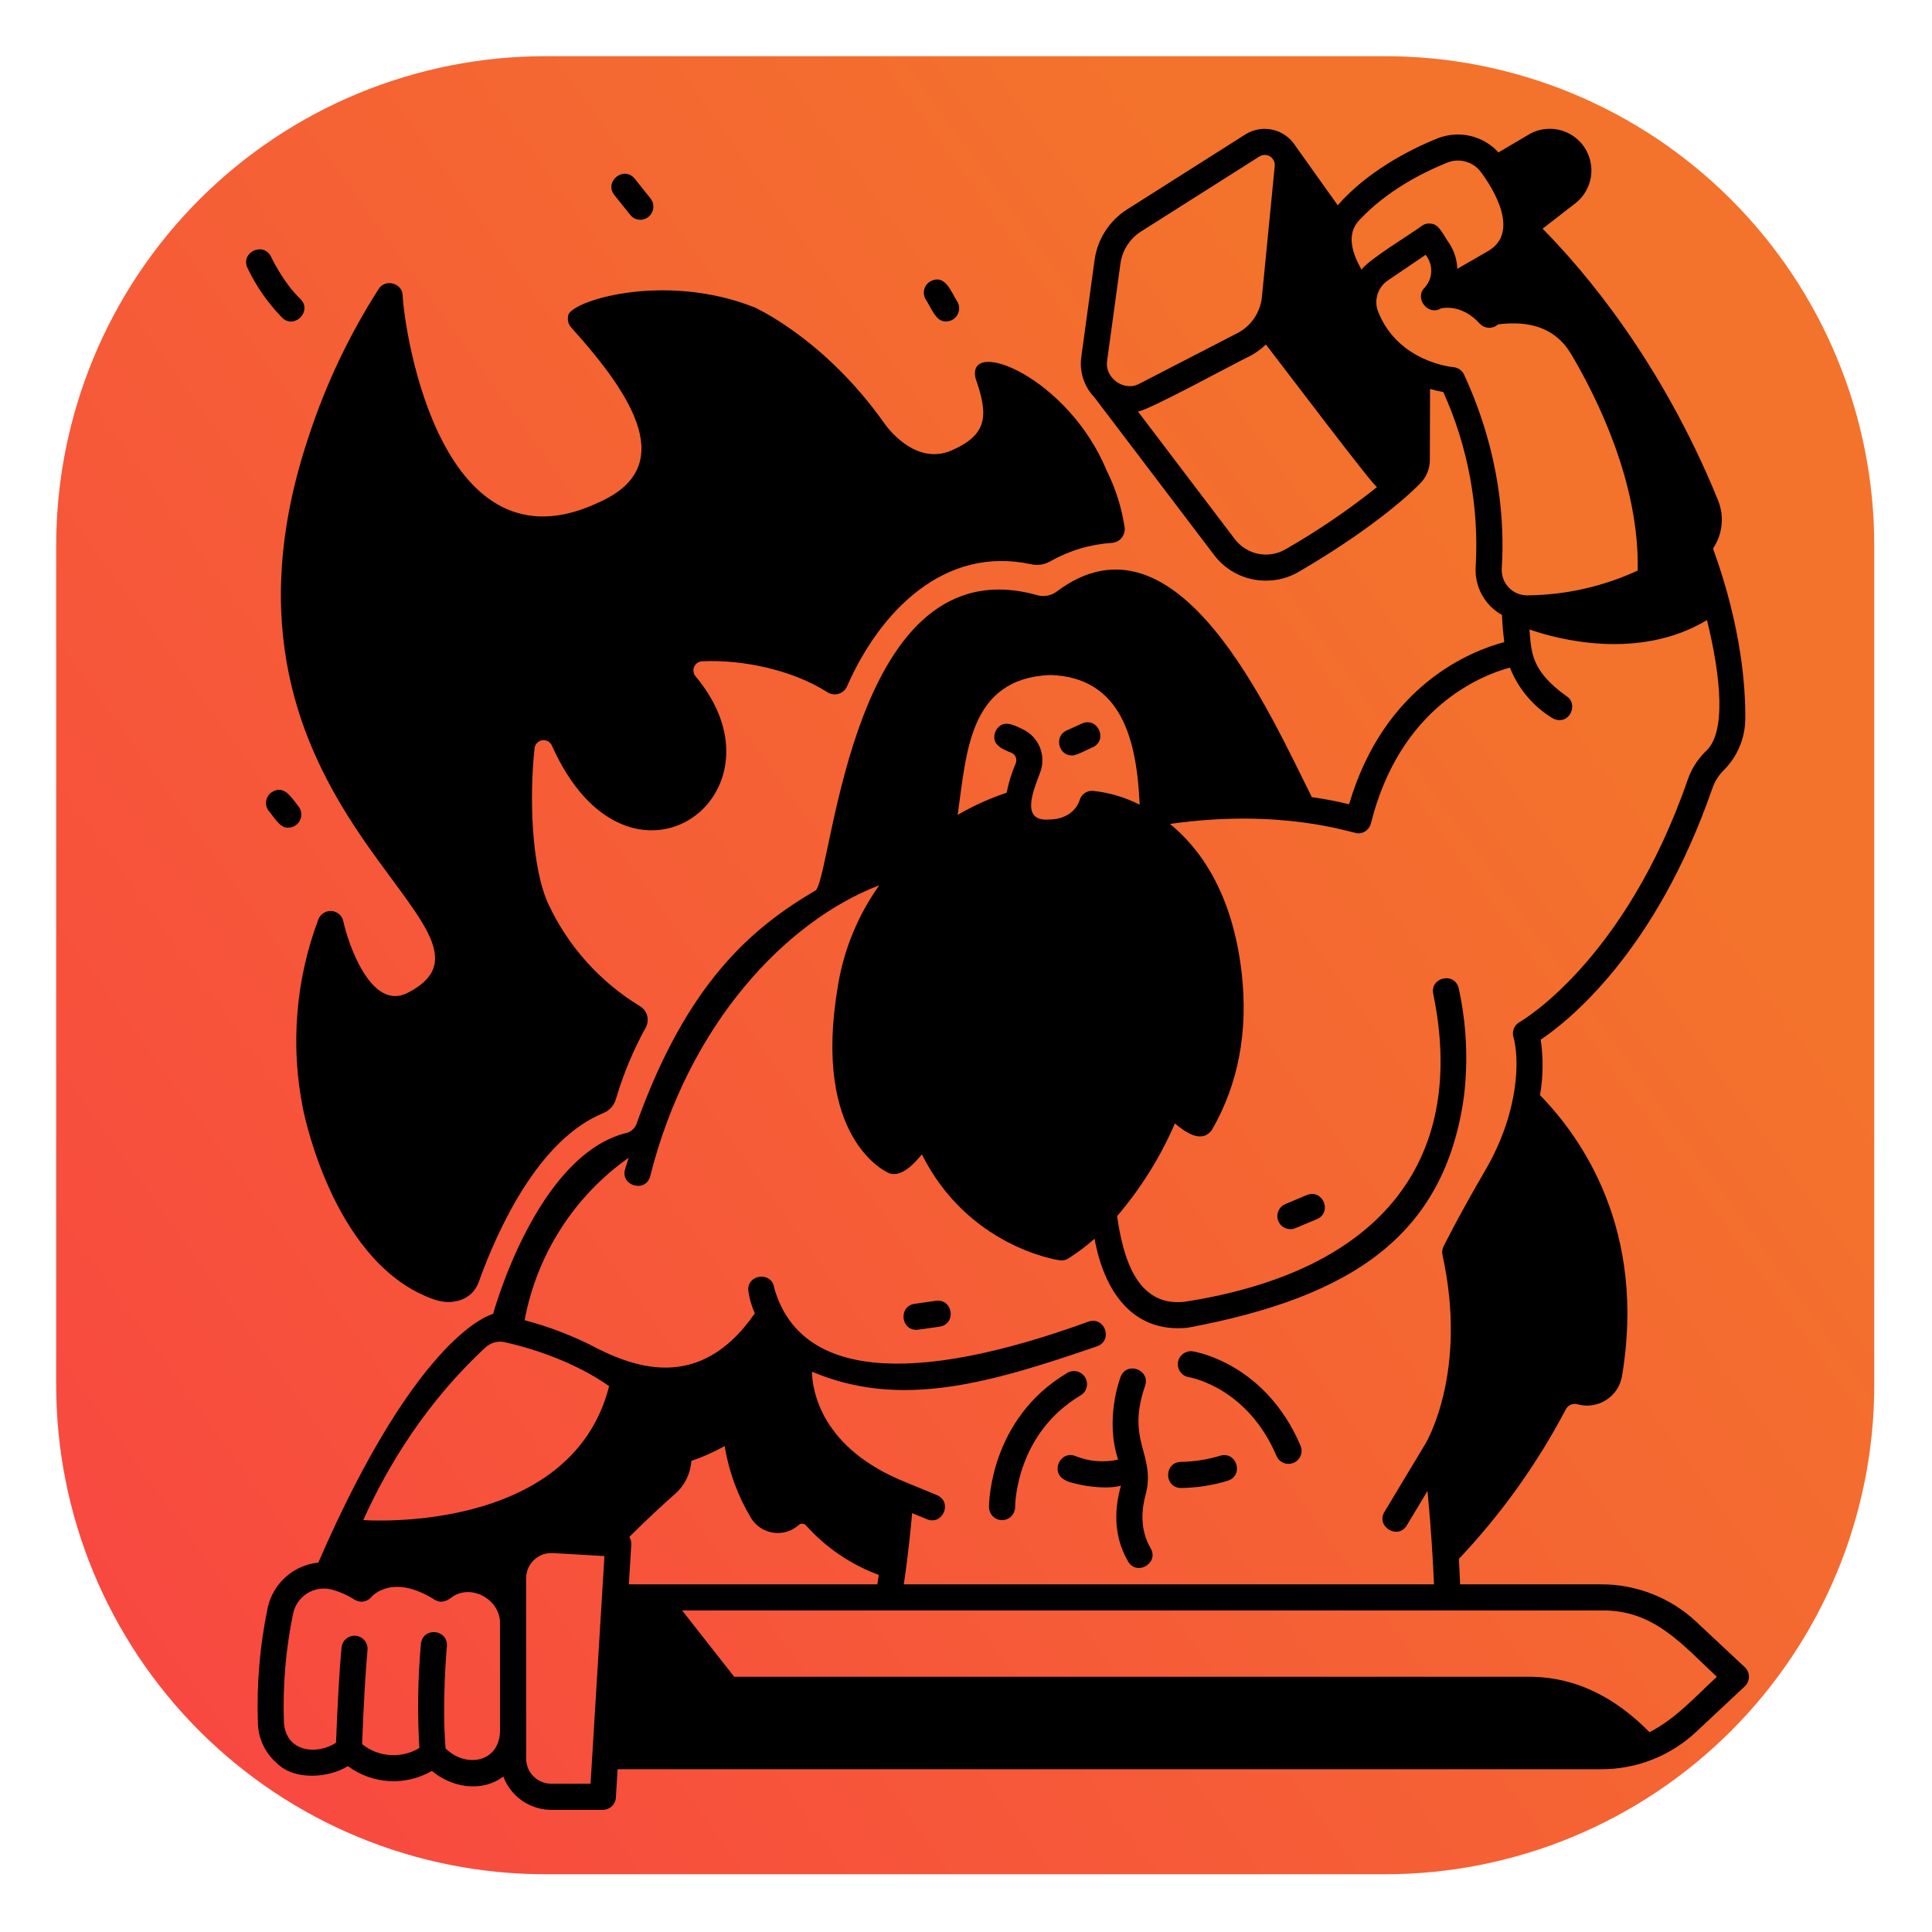 <svg xmlns="http://www.w3.org/2000/svg" xmlns:xlink="http://www.w3.org/1999/xlink" width="500" zoomAndPan="magnify" viewBox="0 0 375 375" height="500" preserveAspectRatio="xMidYMid meet" version="1.0"><defs><clipPath id="33dde584ff"><path d="M 10.906 10.906 L 363.789 10.906 L 363.789 363.789 L 10.906 363.789 Z M 10.906 10.906 " clip-rule="nonzero"/></clipPath><clipPath id="e7cb0c1fb0"><path d="M 105.84 10.906 L 268.855 10.906 C 270.406 10.906 271.961 10.945 273.512 11.02 C 275.062 11.098 276.613 11.211 278.16 11.363 C 279.707 11.516 281.246 11.707 282.785 11.934 C 284.32 12.16 285.852 12.426 287.375 12.73 C 288.898 13.035 290.414 13.375 291.922 13.75 C 293.43 14.129 294.926 14.543 296.41 14.996 C 297.898 15.445 299.375 15.934 300.836 16.457 C 302.301 16.98 303.75 17.539 305.184 18.133 C 306.621 18.727 308.039 19.355 309.445 20.02 C 310.848 20.684 312.234 21.383 313.605 22.117 C 314.977 22.848 316.328 23.613 317.66 24.414 C 318.992 25.211 320.305 26.043 321.598 26.906 C 322.887 27.77 324.16 28.664 325.406 29.59 C 326.652 30.516 327.879 31.469 329.078 32.457 C 330.281 33.441 331.457 34.457 332.609 35.5 C 333.758 36.543 334.883 37.613 335.984 38.711 C 337.082 39.809 338.152 40.934 339.195 42.086 C 340.238 43.238 341.254 44.414 342.238 45.613 C 343.227 46.816 344.18 48.039 345.105 49.289 C 346.031 50.535 346.926 51.805 347.789 53.098 C 348.652 54.391 349.484 55.703 350.281 57.035 C 351.082 58.367 351.848 59.719 352.578 61.09 C 353.312 62.461 354.008 63.848 354.672 65.25 C 355.336 66.656 355.969 68.074 356.562 69.512 C 357.156 70.945 357.715 72.395 358.238 73.859 C 358.762 75.32 359.25 76.797 359.699 78.281 C 360.152 79.77 360.566 81.266 360.941 82.773 C 361.32 84.281 361.66 85.797 361.965 87.32 C 362.266 88.844 362.531 90.375 362.762 91.91 C 362.988 93.449 363.18 94.988 363.332 96.535 C 363.484 98.082 363.598 99.629 363.676 101.184 C 363.75 102.734 363.789 104.285 363.789 105.84 L 363.789 268.855 C 363.789 270.406 363.75 271.961 363.676 273.512 C 363.598 275.062 363.484 276.613 363.332 278.16 C 363.18 279.707 362.988 281.246 362.762 282.785 C 362.531 284.32 362.266 285.852 361.965 287.375 C 361.66 288.898 361.32 290.414 360.941 291.922 C 360.566 293.43 360.152 294.926 359.699 296.41 C 359.25 297.898 358.762 299.375 358.238 300.836 C 357.715 302.301 357.156 303.75 356.562 305.184 C 355.969 306.621 355.336 308.039 354.672 309.445 C 354.008 310.848 353.312 312.234 352.578 313.605 C 351.848 314.977 351.082 316.328 350.281 317.66 C 349.484 318.992 348.652 320.305 347.789 321.598 C 346.926 322.887 346.031 324.16 345.105 325.406 C 344.18 326.652 343.227 327.879 342.238 329.078 C 341.254 330.281 340.238 331.457 339.195 332.609 C 338.152 333.758 337.082 334.883 335.984 335.984 C 334.883 337.082 333.758 338.152 332.609 339.195 C 331.457 340.238 330.281 341.254 329.078 342.238 C 327.879 343.227 326.652 344.18 325.406 345.105 C 324.16 346.031 322.887 346.926 321.598 347.789 C 320.305 348.652 318.992 349.484 317.66 350.281 C 316.328 351.082 314.977 351.848 313.605 352.578 C 312.234 353.312 310.848 354.008 309.445 354.672 C 308.039 355.336 306.621 355.969 305.184 356.562 C 303.75 357.156 302.301 357.715 300.836 358.238 C 299.375 358.762 297.898 359.25 296.41 359.699 C 294.926 360.152 293.43 360.566 291.922 360.941 C 290.414 361.32 288.898 361.66 287.375 361.965 C 285.852 362.266 284.32 362.531 282.785 362.762 C 281.246 362.988 279.707 363.18 278.16 363.332 C 276.613 363.484 275.062 363.598 273.512 363.676 C 271.961 363.75 270.406 363.789 268.855 363.789 L 105.84 363.789 C 104.285 363.789 102.734 363.75 101.184 363.676 C 99.629 363.598 98.082 363.484 96.535 363.332 C 94.988 363.18 93.449 362.988 91.91 362.762 C 90.375 362.531 88.844 362.266 87.32 361.965 C 85.797 361.66 84.281 361.32 82.773 360.941 C 81.266 360.566 79.77 360.152 78.281 359.699 C 76.797 359.25 75.32 358.762 73.859 358.238 C 72.395 357.715 70.945 357.156 69.512 356.562 C 68.074 355.969 66.656 355.336 65.25 354.672 C 63.848 354.008 62.461 353.312 61.09 352.578 C 59.719 351.848 58.367 351.082 57.035 350.281 C 55.703 349.484 54.391 348.652 53.098 347.789 C 51.805 346.926 50.535 346.031 49.289 345.105 C 48.039 344.18 46.816 343.227 45.613 342.238 C 44.414 341.254 43.238 340.238 42.086 339.195 C 40.934 338.152 39.809 337.082 38.711 335.984 C 37.613 334.883 36.543 333.758 35.5 332.609 C 34.457 331.457 33.441 330.281 32.457 329.078 C 31.469 327.879 30.516 326.652 29.59 325.406 C 28.664 324.16 27.77 322.887 26.906 321.598 C 26.043 320.305 25.211 318.992 24.414 317.66 C 23.613 316.328 22.848 314.977 22.117 313.605 C 21.383 312.234 20.684 310.848 20.02 309.445 C 19.355 308.039 18.727 306.621 18.133 305.184 C 17.539 303.75 16.98 302.301 16.457 300.836 C 15.934 299.375 15.445 297.898 14.996 296.41 C 14.543 294.926 14.129 293.43 13.75 291.922 C 13.375 290.414 13.035 288.898 12.73 287.375 C 12.426 285.852 12.16 284.32 11.934 282.785 C 11.707 281.246 11.516 279.707 11.363 278.16 C 11.211 276.613 11.098 275.062 11.02 273.512 C 10.945 271.961 10.906 270.406 10.906 268.855 L 10.906 105.84 C 10.906 104.285 10.945 102.734 11.02 101.184 C 11.098 99.629 11.211 98.082 11.363 96.535 C 11.516 94.988 11.707 93.449 11.934 91.91 C 12.16 90.375 12.426 88.844 12.73 87.32 C 13.035 85.797 13.375 84.281 13.75 82.773 C 14.129 81.266 14.543 79.77 14.996 78.281 C 15.445 76.797 15.934 75.32 16.457 73.859 C 16.98 72.395 17.539 70.945 18.133 69.512 C 18.727 68.074 19.355 66.656 20.02 65.25 C 20.684 63.848 21.383 62.461 22.117 61.09 C 22.848 59.719 23.613 58.367 24.414 57.035 C 25.211 55.703 26.043 54.391 26.906 53.098 C 27.77 51.805 28.664 50.535 29.59 49.289 C 30.516 48.039 31.469 46.816 32.457 45.613 C 33.441 44.414 34.457 43.238 35.5 42.086 C 36.543 40.934 37.613 39.809 38.711 38.711 C 39.809 37.613 40.934 36.543 42.086 35.5 C 43.238 34.457 44.414 33.441 45.613 32.457 C 46.816 31.469 48.039 30.516 49.289 29.59 C 50.535 28.664 51.805 27.77 53.098 26.906 C 54.391 26.043 55.703 25.211 57.035 24.414 C 58.367 23.613 59.719 22.848 61.09 22.117 C 62.461 21.383 63.848 20.684 65.25 20.02 C 66.656 19.355 68.074 18.727 69.512 18.133 C 70.945 17.539 72.395 16.98 73.859 16.457 C 75.32 15.934 76.797 15.445 78.281 14.996 C 79.77 14.543 81.266 14.129 82.773 13.75 C 84.281 13.375 85.797 13.035 87.32 12.73 C 88.844 12.426 90.375 12.16 91.91 11.934 C 93.449 11.707 94.988 11.516 96.535 11.363 C 98.082 11.211 99.629 11.098 101.184 11.02 C 102.734 10.945 104.285 10.906 105.84 10.906 Z M 105.84 10.906 " clip-rule="nonzero"/></clipPath><linearGradient x1="21.352" gradientTransform="matrix(0, -1.495, 1.495, 0, 10.906, 363.788)" y1="-15.462" x2="214.649" gradientUnits="userSpaceOnUse" y2="251.462" id="103df380e4"><stop stop-opacity="1" stop-color="rgb(97.427%, 26.933%, 25.998%)" offset="0"/><stop stop-opacity="1" stop-color="rgb(97.404%, 27.118%, 25.906%)" offset="0.016"/><stop stop-opacity="1" stop-color="rgb(97.36%, 27.489%, 25.725%)" offset="0.031"/><stop stop-opacity="1" stop-color="rgb(97.316%, 27.859%, 25.543%)" offset="0.047"/><stop stop-opacity="1" stop-color="rgb(97.272%, 28.23%, 25.362%)" offset="0.062"/><stop stop-opacity="1" stop-color="rgb(97.227%, 28.601%, 25.18%)" offset="0.078"/><stop stop-opacity="1" stop-color="rgb(97.183%, 28.972%, 24.998%)" offset="0.094"/><stop stop-opacity="1" stop-color="rgb(97.137%, 29.343%, 24.817%)" offset="0.109"/><stop stop-opacity="1" stop-color="rgb(97.093%, 29.713%, 24.635%)" offset="0.125"/><stop stop-opacity="1" stop-color="rgb(97.049%, 30.084%, 24.454%)" offset="0.141"/><stop stop-opacity="1" stop-color="rgb(97.005%, 30.455%, 24.272%)" offset="0.156"/><stop stop-opacity="1" stop-color="rgb(96.96%, 30.827%, 24.091%)" offset="0.172"/><stop stop-opacity="1" stop-color="rgb(96.916%, 31.198%, 23.909%)" offset="0.188"/><stop stop-opacity="1" stop-color="rgb(96.872%, 31.569%, 23.727%)" offset="0.203"/><stop stop-opacity="1" stop-color="rgb(96.828%, 31.94%, 23.546%)" offset="0.219"/><stop stop-opacity="1" stop-color="rgb(96.782%, 32.31%, 23.364%)" offset="0.234"/><stop stop-opacity="1" stop-color="rgb(96.738%, 32.681%, 23.183%)" offset="0.25"/><stop stop-opacity="1" stop-color="rgb(96.693%, 33.052%, 23.001%)" offset="0.266"/><stop stop-opacity="1" stop-color="rgb(96.649%, 33.423%, 22.82%)" offset="0.281"/><stop stop-opacity="1" stop-color="rgb(96.605%, 33.794%, 22.638%)" offset="0.297"/><stop stop-opacity="1" stop-color="rgb(96.561%, 34.164%, 22.456%)" offset="0.312"/><stop stop-opacity="1" stop-color="rgb(96.516%, 34.535%, 22.273%)" offset="0.328"/><stop stop-opacity="1" stop-color="rgb(96.472%, 34.906%, 22.092%)" offset="0.344"/><stop stop-opacity="1" stop-color="rgb(96.426%, 35.278%, 21.91%)" offset="0.359"/><stop stop-opacity="1" stop-color="rgb(96.382%, 35.649%, 21.729%)" offset="0.375"/><stop stop-opacity="1" stop-color="rgb(96.338%, 36.02%, 21.547%)" offset="0.391"/><stop stop-opacity="1" stop-color="rgb(96.294%, 36.391%, 21.365%)" offset="0.406"/><stop stop-opacity="1" stop-color="rgb(96.249%, 36.761%, 21.184%)" offset="0.42"/><stop stop-opacity="1" stop-color="rgb(96.228%, 36.948%, 21.094%)" offset="0.422"/><stop stop-opacity="1" stop-color="rgb(96.205%, 37.132%, 21.002%)" offset="0.438"/><stop stop-opacity="1" stop-color="rgb(96.161%, 37.503%, 20.821%)" offset="0.453"/><stop stop-opacity="1" stop-color="rgb(96.117%, 37.874%, 20.639%)" offset="0.469"/><stop stop-opacity="1" stop-color="rgb(96.072%, 38.245%, 20.457%)" offset="0.484"/><stop stop-opacity="1" stop-color="rgb(96.027%, 38.615%, 20.276%)" offset="0.5"/><stop stop-opacity="1" stop-color="rgb(95.982%, 38.986%, 20.094%)" offset="0.516"/><stop stop-opacity="1" stop-color="rgb(95.938%, 39.357%, 19.913%)" offset="0.531"/><stop stop-opacity="1" stop-color="rgb(95.894%, 39.729%, 19.731%)" offset="0.547"/><stop stop-opacity="1" stop-color="rgb(95.85%, 40.1%, 19.55%)" offset="0.562"/><stop stop-opacity="1" stop-color="rgb(95.805%, 40.471%, 19.368%)" offset="0.578"/><stop stop-opacity="1" stop-color="rgb(95.761%, 40.842%, 19.186%)" offset="0.58"/><stop stop-opacity="1" stop-color="rgb(95.74%, 41.028%, 19.096%)" offset="0.594"/><stop stop-opacity="1" stop-color="rgb(95.717%, 41.212%, 19.005%)" offset="0.609"/><stop stop-opacity="1" stop-color="rgb(95.671%, 41.583%, 18.823%)" offset="0.625"/><stop stop-opacity="1" stop-color="rgb(95.627%, 41.954%, 18.642%)" offset="0.641"/><stop stop-opacity="1" stop-color="rgb(95.583%, 42.325%, 18.46%)" offset="0.656"/><stop stop-opacity="1" stop-color="rgb(95.538%, 42.696%, 18.279%)" offset="0.672"/><stop stop-opacity="1" stop-color="rgb(95.494%, 43.066%, 18.097%)" offset="0.688"/><stop stop-opacity="1" stop-color="rgb(95.45%, 43.437%, 17.915%)" offset="0.703"/><stop stop-opacity="1" stop-color="rgb(95.406%, 43.808%, 17.734%)" offset="0.719"/><stop stop-opacity="1" stop-color="rgb(95.361%, 44.18%, 17.552%)" offset="0.734"/><stop stop-opacity="1" stop-color="rgb(95.319%, 44.533%, 17.38%)" offset="0.75"/><stop stop-opacity="1" stop-color="rgb(95.299%, 44.699%, 17.299%)" offset="1"/></linearGradient><clipPath id="f5e5009e2f"><path d="M 50 25 L 339.477 25 L 339.477 351.344 L 50 351.344 Z M 50 25 " clip-rule="nonzero"/></clipPath></defs><g clip-path="url(#33dde584ff)"><g clip-path="url(#e7cb0c1fb0)"><path fill="url(#103df380e4)" d="M 10.906 363.789 L 363.789 363.789 L 363.789 10.906 L 10.906 10.906 Z M 10.906 363.789 " fill-rule="nonzero"/></g></g><path fill="#000000" d="M 58.301 58.031 C 54.934 54.789 52.664 49.957 52.617 49.852 C 51.172 46.855 46.672 48.926 48.016 51.977 C 49.738 55.586 51.996 58.82 54.781 61.684 C 57.176 63.973 60.68 60.348 58.301 58.031 Z M 58.301 58.031 " fill-opacity="1" fill-rule="nonzero"/><path fill="#000000" d="M 124.305 42.656 C 124.789 42.648 125.234 42.516 125.645 42.254 C 126.051 41.996 126.359 41.645 126.57 41.211 C 126.777 40.773 126.855 40.312 126.805 39.832 C 126.754 39.352 126.578 38.918 126.281 38.539 L 123.199 34.684 C 121.074 32.117 117.207 35.215 119.242 37.852 L 122.328 41.703 C 122.832 42.34 123.492 42.656 124.305 42.656 Z M 124.305 42.656 " fill-opacity="1" fill-rule="nonzero"/><path fill="#000000" d="M 183.652 62.395 C 183.875 62.391 184.094 62.359 184.305 62.301 C 184.52 62.238 184.723 62.152 184.914 62.039 C 185.105 61.93 185.281 61.793 185.438 61.633 C 185.594 61.477 185.727 61.301 185.836 61.105 C 185.945 60.914 186.031 60.707 186.086 60.492 C 186.145 60.277 186.172 60.059 186.172 59.836 C 186.172 59.613 186.141 59.395 186.082 59.18 C 186.027 58.965 185.941 58.762 185.832 58.57 C 184.613 56.727 183.492 53.062 180.562 54.625 C 180.273 54.797 180.027 55.016 179.824 55.285 C 179.621 55.555 179.48 55.852 179.395 56.176 C 179.312 56.504 179.293 56.832 179.34 57.164 C 179.387 57.496 179.496 57.809 179.668 58.098 C 180.605 59.418 181.605 62.562 183.652 62.395 Z M 183.652 62.395 " fill-opacity="1" fill-rule="nonzero"/><path fill="#000000" d="M 55.969 160.648 C 56.453 160.641 56.898 160.508 57.305 160.25 C 57.715 159.988 58.023 159.641 58.23 159.203 C 58.441 158.77 58.52 158.309 58.469 157.828 C 58.418 157.348 58.246 156.918 57.949 156.535 C 56.605 154.875 55.066 152.07 52.59 153.875 C 52.328 154.082 52.113 154.336 51.953 154.629 C 51.789 154.922 51.688 155.238 51.648 155.57 C 51.613 155.906 51.641 156.234 51.73 156.559 C 51.824 156.879 51.977 157.172 52.184 157.438 C 53.102 158.438 54.352 160.836 55.969 160.648 Z M 55.969 160.648 " fill-opacity="1" fill-rule="nonzero"/><path fill="#000000" d="M 229.23 288.82 C 232.328 288.777 235.359 288.305 238.32 287.402 C 241.488 286.383 240.059 281.637 236.852 282.551 C 234.355 283.312 231.805 283.711 229.195 283.754 C 225.891 283.848 225.922 288.77 229.23 288.82 Z M 229.23 288.82 " fill-opacity="1" fill-rule="nonzero"/><path fill="#000000" d="M 208.875 282.68 C 205.848 281.316 203.734 285.781 206.707 287.262 C 207.32 287.871 214.094 289.398 217.578 288.359 C 216.496 292.223 215.816 297.672 218.969 303.094 C 220.672 305.945 225.004 303.398 223.344 300.531 C 221.148 296.789 221.617 292.73 222.398 289.984 C 224.34 282.227 218.539 279.84 222.242 269.043 C 223.375 265.926 218.758 264.133 217.512 267.227 C 217.383 267.57 214.418 275.457 217.031 283.312 C 214.25 283.91 211.531 283.699 208.875 282.68 Z M 208.875 282.68 " fill-opacity="1" fill-rule="nonzero"/><path fill="#000000" d="M 177.859 258.117 C 177.699 258.195 182.336 257.5 182.387 257.504 C 185.676 256.98 184.98 252.07 181.68 252.484 L 177.512 253.074 C 174.438 253.496 174.785 258.133 177.859 258.117 Z M 177.859 258.117 " fill-opacity="1" fill-rule="nonzero"/><path fill="#000000" d="M 253.66 231.957 L 249.492 233.703 C 249.18 233.832 248.906 234.02 248.672 234.258 C 248.434 234.496 248.25 234.77 248.125 235.082 C 247.996 235.395 247.934 235.715 247.934 236.055 C 247.938 236.391 248 236.711 248.133 237.023 C 248.262 237.332 248.445 237.605 248.684 237.844 C 248.926 238.082 249.199 238.262 249.512 238.391 C 249.82 238.516 250.145 238.578 250.48 238.578 C 250.816 238.578 251.141 238.512 251.449 238.379 L 255.617 236.633 C 258.664 235.297 256.754 230.719 253.66 231.957 Z M 253.66 231.957 " fill-opacity="1" fill-rule="nonzero"/><path fill="#000000" d="M 210.633 267.363 C 210.461 267.074 210.242 266.828 209.973 266.629 C 209.703 266.426 209.406 266.285 209.082 266.203 C 208.754 266.117 208.426 266.102 208.094 266.148 C 207.762 266.195 207.449 266.305 207.16 266.477 C 192.109 275.426 191.965 291.828 191.965 292.52 C 191.965 292.855 192.031 293.18 192.16 293.488 C 192.289 293.801 192.473 294.074 192.707 294.312 C 192.945 294.551 193.219 294.734 193.531 294.863 C 193.84 294.992 194.164 295.055 194.5 295.055 C 194.836 295.055 195.16 294.992 195.469 294.863 C 195.781 294.734 196.055 294.551 196.293 294.312 C 196.527 294.074 196.711 293.801 196.84 293.488 C 196.969 293.18 197.035 292.855 197.035 292.52 C 197.035 291.941 197.234 278.277 209.75 270.84 C 210.039 270.668 210.281 270.449 210.484 270.18 C 210.684 269.91 210.828 269.613 210.91 269.285 C 210.992 268.961 211.012 268.629 210.961 268.297 C 210.914 267.965 210.805 267.652 210.633 267.363 Z M 210.633 267.363 " fill-opacity="1" fill-rule="nonzero"/><path fill="#000000" d="M 230.75 267.309 C 231.211 267.387 242.125 269.359 247.77 282.594 C 247.902 282.902 248.086 283.176 248.328 283.41 C 248.566 283.645 248.844 283.828 249.156 283.953 C 249.469 284.078 249.793 284.137 250.129 284.133 C 250.465 284.133 250.785 284.062 251.094 283.93 C 251.406 283.801 251.676 283.613 251.91 283.371 C 252.148 283.133 252.328 282.855 252.453 282.543 C 252.578 282.23 252.637 281.906 252.633 281.57 C 252.633 281.234 252.562 280.914 252.43 280.605 C 245.645 264.695 232.125 262.391 231.551 262.301 C 231.219 262.246 230.891 262.262 230.562 262.34 C 230.234 262.418 229.938 262.555 229.664 262.75 C 229.391 262.949 229.168 263.191 228.992 263.477 C 228.816 263.762 228.703 264.07 228.648 264.402 C 228.594 264.734 228.609 265.066 228.688 265.391 C 228.762 265.719 228.902 266.02 229.098 266.293 C 229.297 266.562 229.535 266.789 229.824 266.965 C 230.109 267.141 230.418 267.254 230.75 267.309 Z M 230.75 267.309 " fill-opacity="1" fill-rule="nonzero"/><path fill="#000000" d="M 208.074 146.633 C 208.855 146.73 211.375 145.305 212.109 145.047 C 215.117 143.613 213.066 139.102 210.016 140.43 L 207.027 141.789 C 204.562 142.863 205.43 146.688 208.074 146.633 Z M 208.074 146.633 " fill-opacity="1" fill-rule="nonzero"/><g clip-path="url(#f5e5009e2f)"><path fill="#000000" d="M 53.707 342.207 C 57.234 345.75 63.961 345.039 67.527 342.801 C 68.691 343.668 69.957 344.344 71.32 344.84 C 72.684 345.336 74.09 345.625 75.535 345.707 C 76.984 345.789 78.414 345.664 79.824 345.328 C 81.234 344.996 82.57 344.465 83.824 343.742 C 87.684 346.945 93.473 348 97.695 344.82 C 98.051 345.77 98.535 346.641 99.156 347.441 C 99.777 348.242 100.504 348.93 101.336 349.508 C 102.168 350.086 103.066 350.527 104.031 350.832 C 104.996 351.137 105.988 351.289 107 351.293 L 117.008 351.293 C 117.332 351.293 117.645 351.23 117.941 351.113 C 118.242 350.992 118.512 350.824 118.746 350.602 C 118.98 350.383 119.168 350.125 119.305 349.832 C 119.441 349.539 119.52 349.234 119.539 348.91 L 119.875 343.406 L 310.84 343.406 C 312.535 343.406 314.215 343.25 315.879 342.934 C 317.543 342.617 319.164 342.148 320.742 341.527 C 322.316 340.902 323.82 340.137 325.254 339.23 C 326.684 338.32 328.02 337.289 329.254 336.125 L 338.672 327.312 C 338.926 327.07 339.121 326.789 339.258 326.469 C 339.395 326.148 339.465 325.812 339.465 325.461 C 339.465 325.109 339.395 324.773 339.258 324.453 C 339.121 324.133 338.926 323.852 338.672 323.609 L 329.254 314.797 C 328.02 313.637 326.684 312.605 325.25 311.699 C 323.82 310.793 322.316 310.027 320.738 309.406 C 319.164 308.781 317.543 308.312 315.879 307.996 C 314.211 307.68 312.531 307.52 310.84 307.52 L 283.41 307.52 C 283.352 306.039 283.27 304.391 283.172 302.578 C 291.434 293.828 298.363 284.129 303.965 273.477 C 304.184 273.094 304.496 272.816 304.906 272.648 C 305.312 272.48 305.73 272.453 306.156 272.566 C 307.098 272.832 308.055 272.895 309.023 272.754 C 309.992 272.613 310.891 272.281 311.719 271.762 C 312.547 271.242 313.23 270.574 313.773 269.762 C 314.316 268.949 314.668 268.062 314.832 267.098 C 319.578 238.848 307.117 220.957 298.918 212.57 C 299.535 208.988 299.578 205.398 299.051 201.797 C 304.391 198.215 321.359 184.805 332.371 153.012 C 332.836 151.676 333.566 150.508 334.566 149.508 C 335.883 148.199 336.906 146.688 337.629 144.977 C 338.355 143.262 338.73 141.477 338.754 139.617 C 338.832 133.828 338.105 121.863 332.496 106.477 C 332.953 105.793 333.324 105.066 333.605 104.293 C 333.887 103.52 334.066 102.723 334.152 101.902 C 334.238 101.086 334.223 100.27 334.105 99.453 C 333.988 98.637 333.773 97.852 333.465 97.09 C 322.488 70.148 307.543 52.605 299.414 44.387 L 305.797 39.445 C 306.199 39.129 306.574 38.773 306.91 38.387 C 307.25 37.996 307.547 37.578 307.805 37.133 C 308.062 36.688 308.277 36.219 308.445 35.734 C 308.613 35.246 308.734 34.746 308.809 34.238 C 308.883 33.727 308.906 33.215 308.883 32.699 C 308.855 32.184 308.785 31.676 308.66 31.176 C 308.539 30.676 308.371 30.191 308.156 29.723 C 307.945 29.254 307.688 28.809 307.387 28.387 C 307.09 27.969 306.754 27.582 306.379 27.227 C 306.008 26.871 305.602 26.555 305.168 26.277 C 304.734 25.996 304.277 25.762 303.801 25.574 C 303.32 25.383 302.828 25.238 302.324 25.141 C 301.816 25.047 301.309 24.996 300.793 25 C 300.277 25 299.766 25.051 299.262 25.148 C 298.754 25.246 298.262 25.395 297.785 25.586 C 297.309 25.777 296.852 26.016 296.422 26.297 L 290.852 29.582 C 290.117 28.781 289.281 28.105 288.344 27.559 C 287.402 27.012 286.402 26.617 285.344 26.375 C 284.285 26.133 283.215 26.055 282.129 26.141 C 281.047 26.223 280 26.469 278.992 26.871 C 273.562 29.051 265.352 33.312 259.652 39.844 L 251.398 28.254 C 251.148 27.867 250.867 27.508 250.547 27.176 C 250.23 26.844 249.883 26.547 249.508 26.285 C 249.129 26.02 248.73 25.797 248.309 25.609 C 247.891 25.426 247.457 25.281 247.008 25.18 C 246.559 25.082 246.105 25.023 245.645 25.012 C 245.188 25.004 244.73 25.035 244.277 25.113 C 243.824 25.191 243.383 25.312 242.953 25.477 C 242.523 25.641 242.117 25.848 241.727 26.09 L 218.781 40.641 C 217.926 41.184 217.141 41.809 216.426 42.523 C 215.707 43.234 215.078 44.016 214.531 44.867 C 213.984 45.719 213.535 46.617 213.184 47.566 C 212.836 48.516 212.59 49.488 212.453 50.492 L 209.879 69.305 C 209.68 70.723 209.805 72.113 210.242 73.477 C 210.684 74.84 211.398 76.043 212.387 77.078 L 235.742 107.84 C 236.328 108.602 236.996 109.285 237.742 109.891 C 238.488 110.496 239.297 111.012 240.16 111.434 C 241.023 111.855 241.926 112.172 242.863 112.387 C 243.797 112.602 244.746 112.707 245.711 112.703 C 248.012 112.703 250.152 112.121 252.141 110.961 C 267.891 101.754 274.852 94.668 275.582 93.902 C 276.207 93.293 276.691 92.586 277.027 91.781 C 277.367 90.977 277.535 90.141 277.531 89.266 L 277.574 75.488 C 278.422 75.738 279.277 75.941 280.145 76.102 C 282.547 81.422 284.277 86.949 285.34 92.688 C 286.402 98.426 286.766 104.207 286.43 110.031 C 286.371 110.973 286.441 111.902 286.648 112.82 C 286.852 113.738 287.18 114.613 287.633 115.438 C 288.086 116.266 288.641 117.012 289.305 117.68 C 289.969 118.348 290.711 118.91 291.535 119.367 C 291.594 121.035 291.746 122.789 291.984 124.629 C 285.562 126.332 268.676 132.934 261.859 156.105 C 259.473 155.523 257.062 155.062 254.629 154.727 C 246.555 138.727 228.582 97.184 205.09 114.832 C 204.562 115.219 203.98 115.473 203.344 115.602 C 202.703 115.727 202.066 115.711 201.438 115.555 C 165.402 105.305 161.727 168.559 158.387 172.785 C 145.797 180.141 133.422 190.82 123.652 217.836 C 123.531 218.316 123.301 218.734 122.961 219.094 C 122.621 219.457 122.219 219.711 121.746 219.863 C 104.113 224.062 95.715 255.035 95.715 255.035 C 95.715 255.035 81.406 258.125 61.781 303.305 C 61.195 303.363 60.613 303.469 60.043 303.621 C 59.473 303.77 58.918 303.965 58.379 304.203 C 57.84 304.441 57.32 304.723 56.824 305.043 C 56.328 305.363 55.863 305.719 55.422 306.113 C 54.984 306.508 54.578 306.934 54.207 307.391 C 53.836 307.852 53.5 308.336 53.207 308.848 C 52.91 309.359 52.656 309.891 52.445 310.441 C 52.234 310.992 52.066 311.555 51.945 312.133 C 50.41 319.551 49.781 327.047 50.066 334.617 C 50.125 336.078 50.469 337.469 51.102 338.789 C 51.734 340.105 52.602 341.246 53.707 342.207 Z M 114.625 346.223 L 107 346.223 C 106.68 346.219 106.363 346.188 106.047 346.125 C 105.734 346.062 105.43 345.973 105.133 345.848 C 104.84 345.727 104.559 345.574 104.293 345.398 C 104.023 345.219 103.777 345.016 103.555 344.789 C 103.328 344.562 103.125 344.316 102.945 344.051 C 102.77 343.785 102.617 343.504 102.496 343.207 C 102.375 342.914 102.281 342.609 102.219 342.293 C 102.156 341.98 102.125 341.664 102.121 341.344 L 102.121 306.316 C 102.125 305.984 102.16 305.656 102.23 305.328 C 102.297 305.004 102.398 304.691 102.531 304.387 C 102.664 304.082 102.824 303.793 103.016 303.523 C 103.203 303.254 103.422 303.004 103.664 302.773 C 103.902 302.547 104.164 302.348 104.445 302.172 C 104.73 301.996 105.027 301.855 105.336 301.738 C 105.648 301.625 105.969 301.543 106.297 301.496 C 106.625 301.445 106.953 301.43 107.285 301.445 L 117.32 302.035 Z M 122.148 298.316 C 125.762 294.719 128.922 291.828 131.074 289.926 C 131.996 289.113 132.727 288.156 133.266 287.055 C 133.805 285.953 134.113 284.793 134.188 283.566 C 136.43 282.801 138.582 281.84 140.648 280.68 C 141.484 285.684 143.207 290.359 145.812 294.711 C 146.051 295.086 146.324 295.43 146.637 295.746 C 146.945 296.059 147.289 296.336 147.66 296.578 C 148.031 296.82 148.426 297.016 148.84 297.172 C 149.254 297.324 149.68 297.434 150.121 297.496 C 150.559 297.559 151 297.57 151.441 297.539 C 151.883 297.504 152.312 297.422 152.738 297.293 C 153.16 297.164 153.566 296.992 153.953 296.773 C 154.34 296.559 154.695 296.301 155.027 296.008 C 155.238 295.816 155.484 295.73 155.766 295.746 C 156.023 295.754 156.238 295.855 156.414 296.051 C 158.344 298.211 160.504 300.105 162.898 301.738 C 165.297 303.367 167.852 304.684 170.57 305.688 C 170.48 306.301 170.387 306.914 170.293 307.52 L 122.059 307.52 L 122.531 299.805 C 122.562 299.27 122.434 298.773 122.148 298.316 Z M 310.84 312.59 C 320.992 312.422 326.48 319.176 333.234 325.461 C 328.926 329.488 325.055 333.742 320.168 336.211 C 313.773 329.734 306.047 325.367 296.465 325.461 L 142.508 325.461 L 132.398 312.586 Z M 263.879 42.695 C 269.137 37.059 276.031 33.531 280.891 31.57 C 281.438 31.348 282.008 31.215 282.602 31.176 C 283.191 31.137 283.777 31.188 284.352 31.336 C 284.926 31.48 285.465 31.711 285.965 32.027 C 286.465 32.344 286.906 32.73 287.285 33.188 C 290.207 37.027 294.875 45.121 288.914 48.688 L 282.863 52.18 C 282.793 50.359 282.258 48.691 281.258 47.168 C 280.453 46.16 279.418 43.57 277.91 43.438 C 277.215 43.297 276.574 43.43 275.992 43.824 C 274.191 45.219 265.441 50.488 264.281 52.344 C 262.609 49.438 261.129 45.484 263.879 42.695 Z M 214.898 69.992 L 217.473 51.18 C 217.648 49.891 218.09 48.699 218.793 47.605 C 219.492 46.512 220.395 45.617 221.492 44.922 L 244.438 30.379 C 244.754 30.176 245.098 30.074 245.469 30.074 C 245.844 30.07 246.188 30.168 246.508 30.363 C 246.824 30.559 247.066 30.824 247.23 31.156 C 247.398 31.492 247.461 31.844 247.426 32.219 L 244.938 57.617 C 244.863 58.359 244.703 59.082 244.449 59.781 C 244.195 60.484 243.859 61.145 243.441 61.762 C 243.023 62.379 242.535 62.934 241.977 63.43 C 241.418 63.922 240.809 64.34 240.145 64.68 L 221.203 74.453 C 218.23 76.145 214.348 73.348 214.898 69.992 Z M 249.582 106.582 C 249.191 106.816 248.781 107.012 248.355 107.168 C 247.926 107.328 247.488 107.445 247.043 107.527 C 246.594 107.605 246.141 107.645 245.688 107.645 C 245.23 107.641 244.777 107.598 244.332 107.516 C 243.883 107.434 243.445 107.309 243.02 107.148 C 242.594 106.984 242.188 106.789 241.797 106.551 C 241.406 106.316 241.043 106.047 240.699 105.746 C 240.359 105.445 240.047 105.117 239.762 104.758 L 220.855 79.848 C 222.016 80.172 240.961 69.812 242.469 69.188 C 243.66 68.57 244.742 67.797 245.715 66.871 C 249.609 71.914 267.164 95.152 267.285 94.531 C 261.695 99.004 255.793 103.02 249.582 106.582 Z M 291.484 110.371 C 292.062 101.68 291.266 88.094 284.184 72.73 C 283.992 72.312 283.707 71.973 283.328 71.711 C 282.953 71.449 282.535 71.301 282.078 71.262 C 281.973 71.254 271.379 70.32 267.492 60.488 C 267.281 59.953 267.168 59.398 267.148 58.828 C 267.129 58.254 267.203 57.695 267.371 57.145 C 267.539 56.598 267.793 56.094 268.133 55.633 C 268.473 55.172 268.879 54.777 269.352 54.453 L 276.707 49.465 C 277.078 49.918 277.359 50.422 277.547 50.98 C 277.734 51.535 277.82 52.105 277.801 52.691 C 277.781 53.281 277.66 53.844 277.438 54.387 C 277.215 54.93 276.902 55.414 276.504 55.844 C 274.457 57.953 277.246 61.395 279.723 59.844 C 280.945 59.613 284.117 59.434 287.203 62.801 C 287.43 63.047 287.695 63.242 288 63.383 C 288.305 63.527 288.625 63.605 288.961 63.617 C 289.297 63.633 289.621 63.582 289.938 63.469 C 290.254 63.352 290.535 63.184 290.781 62.953 C 296.566 62.254 301.695 63.367 304.906 68.641 C 310.051 77.305 318.238 93.836 317.875 110.75 C 311.098 113.863 303.984 115.465 296.527 115.562 C 296.188 115.57 295.852 115.543 295.516 115.48 C 295.184 115.418 294.859 115.324 294.543 115.195 C 294.23 115.066 293.934 114.906 293.652 114.719 C 293.371 114.527 293.109 114.312 292.875 114.066 C 292.637 113.824 292.43 113.559 292.246 113.27 C 292.066 112.984 291.914 112.684 291.793 112.363 C 291.676 112.047 291.59 111.719 291.539 111.383 C 291.484 111.047 291.469 110.711 291.484 110.371 Z M 203.867 131.016 C 217.781 131.465 220.656 143.723 221.207 156.184 C 218.344 154.738 215.324 153.844 212.137 153.504 C 211.848 153.484 211.566 153.512 211.285 153.59 C 211.008 153.668 210.75 153.789 210.516 153.957 C 210.277 154.125 210.078 154.328 209.91 154.566 C 209.746 154.801 209.625 155.062 209.551 155.34 C 209.438 155.723 208.289 159.07 203.539 159.07 C 197.914 159.477 200.707 153.176 201.809 150.148 C 201.977 149.754 202.102 149.344 202.191 148.922 C 202.277 148.504 202.324 148.078 202.328 147.648 C 202.336 147.219 202.297 146.789 202.223 146.367 C 202.145 145.945 202.027 145.535 201.871 145.133 C 201.711 144.734 201.52 144.352 201.285 143.988 C 201.055 143.629 200.793 143.289 200.496 142.98 C 200.199 142.668 199.875 142.387 199.527 142.141 C 199.176 141.891 198.805 141.68 198.414 141.504 C 196.562 140.594 194.473 139.559 193.219 141.953 C 192.27 144.48 194.43 145.359 196.344 146.129 C 196.531 146.215 196.695 146.328 196.836 146.473 C 196.977 146.621 197.086 146.789 197.16 146.977 C 197.238 147.164 197.273 147.363 197.273 147.566 C 197.273 147.77 197.23 147.965 197.156 148.152 C 196.367 149.996 195.777 151.902 195.391 153.871 C 192.07 154.973 188.898 156.406 185.879 158.168 C 187.629 146.199 187.969 131.672 203.867 131.016 Z M 122.031 224.711 L 121.336 226.914 C 120.355 230.062 125.141 231.609 126.168 228.438 C 133.613 198.719 152.609 178.746 170.664 171.832 C 168.598 174.734 166.887 177.832 165.531 181.129 C 164.176 184.422 163.211 187.828 162.641 191.344 C 157.566 221.016 171.984 227.473 172.598 227.73 C 175.148 228.609 177.688 225.523 178.941 224.074 C 187.816 241.812 204.879 244.504 205.672 244.621 C 206.285 244.711 206.855 244.59 207.383 244.258 C 209.176 243.121 210.867 241.844 212.457 240.434 C 214.203 250.199 219.578 258.828 230.531 257.711 C 262.52 251.734 280.391 239.746 284.145 212.867 C 284.996 205.77 284.652 198.734 283.121 191.754 C 282.242 188.551 277.457 189.742 278.207 192.996 C 284.625 224.195 269.195 246.594 229.902 252.68 C 220.445 253.707 217.938 243.676 216.828 236.055 C 221.469 230.617 225.207 224.621 228.051 218.062 C 230.332 219.984 233.344 221.93 235.227 219.32 C 240.367 210.43 242.309 200.16 241 188.793 C 239.199 173.137 232.781 164.551 227.09 159.926 C 248.965 156.809 262.402 161.719 263.633 161.762 C 263.914 161.762 264.188 161.715 264.457 161.621 C 264.723 161.531 264.965 161.398 265.188 161.223 C 265.41 161.051 265.598 160.844 265.754 160.609 C 265.906 160.371 266.02 160.117 266.09 159.844 C 271.703 137.371 287.34 131.137 293.07 129.578 C 293.875 131.617 294.98 133.473 296.391 135.148 C 297.797 136.824 299.434 138.234 301.301 139.375 C 301.715 139.637 302.164 139.77 302.652 139.77 C 305.086 139.859 306.16 136.352 304.012 135.094 C 297.035 130.082 297.262 126.457 296.859 122.18 C 302.145 124.016 317.988 128.363 331.328 120.359 C 334.043 131.469 335.129 142.391 330.98 145.922 C 329.434 147.473 328.301 149.281 327.582 151.352 C 315.344 186.68 295.164 198.266 294.969 198.375 C 294.715 198.516 294.496 198.691 294.301 198.906 C 294.109 199.121 293.961 199.359 293.848 199.625 C 293.738 199.895 293.676 200.168 293.66 200.457 C 293.645 200.742 293.676 201.027 293.758 201.301 C 294.859 205.121 295.129 215.457 288.227 227.27 C 283.098 236.051 280.309 241.703 280.191 241.941 C 279.93 242.473 279.863 243.027 279.988 243.605 C 285 266.457 276.773 280.055 276.641 280.289 L 268.707 293.473 C 267.027 296.27 271.301 298.953 273.051 296.086 L 277.082 289.387 C 277.785 296.789 278.148 302.961 278.336 307.52 L 175.422 307.52 C 176.203 302.41 176.742 297.074 177.043 293.699 L 179.941 294.891 C 183.02 296.109 184.938 291.527 181.863 290.203 L 175.762 287.691 C 159.391 281.113 157.676 269.949 157.602 266.242 C 174.754 273.512 191.895 268.559 213.016 261.293 C 216.094 260.082 214.406 255.43 211.246 256.539 C 176.699 269.09 155.199 267.305 150.281 250.004 C 149.855 246.719 144.926 247.262 145.246 250.578 C 145.469 252.078 145.891 253.527 146.512 254.914 C 135.645 270.664 122.539 265.281 114.215 260.855 C 110.238 258.922 106.109 257.387 101.832 256.25 C 102.418 253.09 103.301 250.02 104.48 247.035 C 105.66 244.051 107.117 241.207 108.848 238.504 C 110.578 235.801 112.555 233.289 114.773 230.969 C 116.988 228.648 119.41 226.562 122.031 224.711 Z M 94.277 261.5 C 94.781 261.039 95.363 260.723 96.023 260.551 C 96.68 260.379 97.344 260.367 98.008 260.523 C 102.523 261.543 111.016 263.988 118.234 269.047 C 110.871 298.074 70.551 295.051 70.508 295.047 C 75.301 284.43 82.773 272.121 94.277 261.5 Z M 56.898 313.172 C 56.984 312.777 57.105 312.398 57.266 312.027 C 57.422 311.656 57.617 311.309 57.844 310.977 C 58.074 310.645 58.332 310.34 58.621 310.059 C 58.91 309.777 59.223 309.531 59.559 309.312 C 59.898 309.094 60.254 308.91 60.629 308.762 C 61.004 308.613 61.387 308.504 61.785 308.434 C 62.18 308.363 62.578 308.328 62.98 308.336 C 63.383 308.344 63.781 308.391 64.172 308.477 C 65.832 308.906 67.387 309.582 68.836 310.5 C 69.09 310.66 69.367 310.773 69.66 310.832 C 69.957 310.895 70.254 310.898 70.555 310.852 C 70.852 310.805 71.133 310.707 71.395 310.555 C 71.656 310.406 71.883 310.215 72.078 309.984 C 72.496 309.512 76.391 305.504 84.34 310.484 C 85.684 311.309 86.754 310.766 87.949 309.844 C 91.797 307.418 97.219 310.688 97.051 315.199 L 97.051 336.238 C 96.75 342.207 90.27 343.156 86.488 339.363 C 85.738 330.332 86.73 319.645 86.742 319.535 C 87 316.215 82.074 315.738 81.699 319.055 C 81.102 325.789 81 332.531 81.398 339.281 C 80.543 339.797 79.633 340.172 78.664 340.406 C 77.695 340.641 76.715 340.727 75.723 340.66 C 74.727 340.594 73.766 340.379 72.836 340.016 C 71.91 339.652 71.059 339.16 70.281 338.535 C 70.594 330.535 70.93 324.715 71.328 320.293 C 71.363 319.957 71.332 319.625 71.234 319.301 C 71.137 318.977 70.98 318.68 70.766 318.418 C 70.551 318.156 70.293 317.945 69.992 317.789 C 69.691 317.629 69.375 317.535 69.035 317.504 C 68.699 317.477 68.367 317.512 68.047 317.613 C 67.723 317.715 67.43 317.875 67.172 318.094 C 66.914 318.316 66.707 318.574 66.551 318.879 C 66.398 319.18 66.309 319.5 66.281 319.84 C 65.879 324.336 65.539 330.223 65.219 338.277 C 61.422 340.711 55.551 340.047 55.117 334.418 C 54.852 327.266 55.445 320.184 56.898 313.172 Z M 56.898 313.172 " fill-opacity="1" fill-rule="nonzero"/></g><path fill="#000000" d="M 218.285 102.324 C 217.699 98.496 216.547 94.844 214.824 91.375 C 207.309 73.184 187.559 65.348 189.348 73.406 C 191.848 80.562 191.785 84.281 184.789 87.395 C 177.559 90.609 171.934 82.57 171.695 82.227 C 159.973 65.609 146.371 59.629 146.355 59.625 C 128.723 52.66 110.281 58.555 110.273 61.348 C 110.188 61.754 110.203 62.156 110.312 62.555 C 110.426 62.957 110.625 63.305 110.906 63.609 C 123.297 77.332 131.453 90.777 116.227 97.512 C 85.73 111.961 78.52 64.844 78.152 57.27 C 78.047 54.93 74.727 54.066 73.504 56.082 C 67.742 65.082 63.203 74.66 59.883 84.824 C 35.551 157.602 103.34 180.227 79.145 192.703 C 71.914 196.426 67.473 182.754 66.645 178.844 C 66.59 178.574 66.492 178.316 66.355 178.078 C 66.215 177.84 66.043 177.629 65.836 177.449 C 65.629 177.266 65.395 177.121 65.141 177.016 C 64.887 176.906 64.621 176.844 64.348 176.824 C 64.07 176.805 63.801 176.828 63.531 176.898 C 63.266 176.969 63.016 177.078 62.785 177.227 C 62.551 177.379 62.352 177.562 62.18 177.777 C 62.008 177.992 61.875 178.23 61.781 178.492 C 59.586 184.332 58.234 190.363 57.727 196.586 C 57.219 202.805 57.57 208.977 58.789 215.098 C 59.309 217.727 65.336 245.711 84.324 252.246 C 87.824 253.453 91.652 252.352 92.91 248.867 C 96.57 238.695 104.504 221.145 117.164 216.02 C 117.746 215.777 118.246 215.418 118.668 214.941 C 119.086 214.469 119.379 213.926 119.551 213.316 C 120.984 208.48 122.914 203.848 125.344 199.43 C 125.535 199.078 125.652 198.703 125.699 198.309 C 125.746 197.91 125.715 197.52 125.609 197.133 C 125.504 196.75 125.328 196.398 125.086 196.082 C 124.844 195.762 124.551 195.504 124.211 195.297 C 120.336 192.941 116.883 190.07 113.855 186.695 C 110.828 183.316 108.352 179.57 106.43 175.465 C 103.141 168.297 102.723 154.754 103.758 145.234 C 103.801 144.836 103.961 144.496 104.238 144.207 C 104.516 143.918 104.852 143.746 105.246 143.688 C 105.641 143.625 106.016 143.695 106.363 143.887 C 106.715 144.082 106.969 144.359 107.129 144.727 C 121.934 177.949 154.289 154.234 135.004 131.273 C 134.789 131.016 134.656 130.719 134.609 130.387 C 134.562 130.051 134.605 129.73 134.742 129.422 C 134.875 129.113 135.082 128.863 135.359 128.672 C 135.637 128.477 135.945 128.375 136.281 128.355 C 144.086 127.969 153.895 130.055 160.617 134.375 C 160.938 134.574 161.285 134.703 161.664 134.754 C 162.039 134.805 162.406 134.777 162.773 134.668 C 163.137 134.559 163.461 134.379 163.746 134.129 C 164.031 133.875 164.25 133.578 164.406 133.23 C 170.824 118.594 183.332 105.844 200.18 109.531 C 201.484 109.797 202.719 109.598 203.879 108.938 C 207.59 106.848 211.57 105.66 215.82 105.371 C 216.188 105.344 216.539 105.246 216.871 105.078 C 217.199 104.906 217.484 104.676 217.715 104.387 C 217.949 104.098 218.117 103.773 218.215 103.414 C 218.316 103.059 218.34 102.695 218.285 102.324 Z M 218.285 102.324 " fill-opacity="1" fill-rule="nonzero"/></svg>